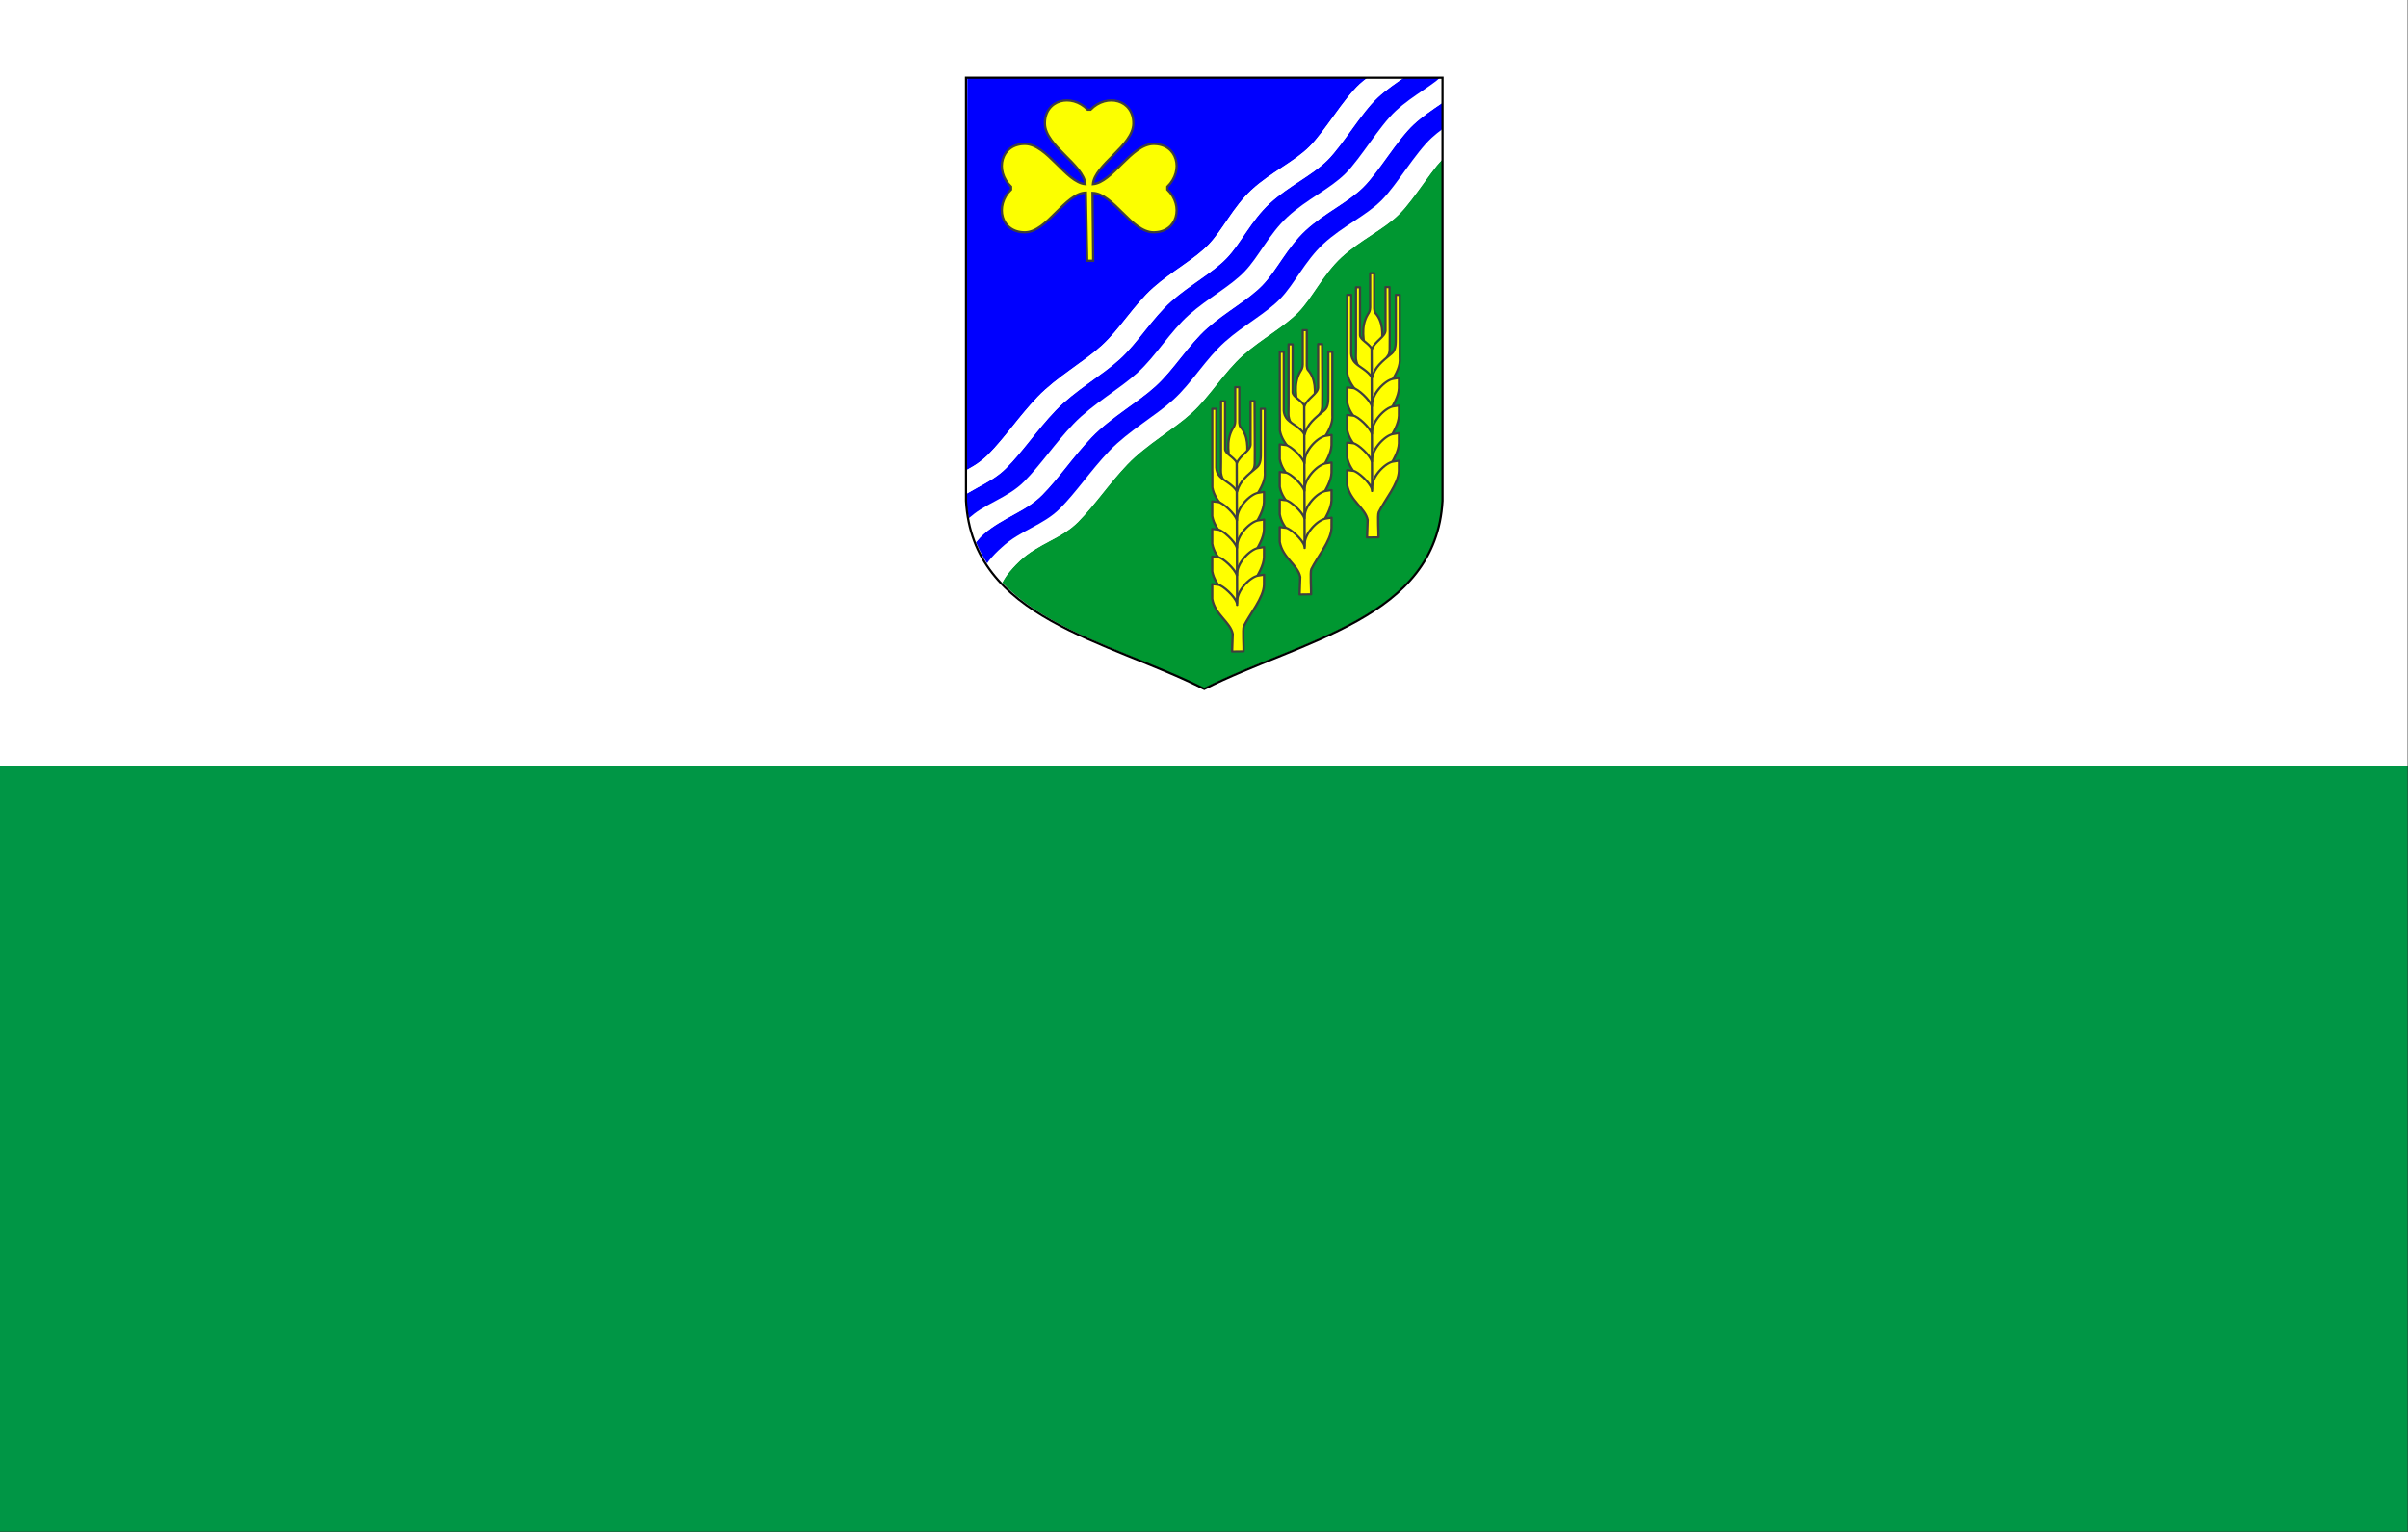 <?xml version="1.0" encoding="UTF-8" standalone="no"?>
<!-- Created with Inkscape (http://www.inkscape.org/) -->
<svg
   xmlns:dc="http://purl.org/dc/elements/1.1/"
   xmlns:cc="http://web.resource.org/cc/"
   xmlns:rdf="http://www.w3.org/1999/02/22-rdf-syntax-ns#"
   xmlns:svg="http://www.w3.org/2000/svg"
   xmlns="http://www.w3.org/2000/svg"
   xmlns:sodipodi="http://sodipodi.sourceforge.net/DTD/sodipodi-0.dtd"
   xmlns:inkscape="http://www.inkscape.org/namespaces/inkscape"
   id="svg2010"
   sodipodi:version="0.32"
   inkscape:version="0.44.1"
   width="471.43"
   height="300"
   version="1.0"
   sodipodi:docbase="C:\Documents and Settings\kasutaja\Desktop\praegu töös"
   sodipodi:docname="Jõgevamaa lipp.svg">
  <rect width="100%" height="100%" fill="#333333" stroke="none"/>
  <defs
     id="defs2013" />
  <sodipodi:namedview
     inkscape:window-height="708"
     inkscape:window-width="1024"
     inkscape:pageshadow="2"
     inkscape:pageopacity="0.0"
     guidetolerance="10.0"
     gridtolerance="10.0"
     objecttolerance="10.0"
     borderopacity="1.0"
     bordercolor="#666666"
     pagecolor="#ffffff"
     id="base"
     width="471.43px"
     height="300px"
     inkscape:zoom="1.7066667"
     inkscape:cx="235.71505"
     inkscape:cy="150"
     inkscape:window-x="-4"
     inkscape:window-y="-4"
     inkscape:current-layer="svg2010" />
  <g
     id="g2313"
     transform="matrix(1.714,0,0,1.714,-1.386987e-6,-1.086921e-3)">
    <rect
       id="green Stripe"
       style="fill:#009645;fill-opacity:1"
       y="87.5"
       x="1.9417648e-006"
       height="87.5"
       width="275" />
    <rect
       id="white Stripe"
       style="fill:white"
       y="0.001"
       x="1.9417648e-006"
       height="87.5"
       width="275" />
  </g>
  <g
     id="g8070"
     transform="matrix(0.426,0,0,0.426,188.905,15)">
    <g
       style="fill:black;fill-opacity:1;stroke:none"
       transform="matrix(1.032,0,0,1.031,-1,-0.773)"
       id="g6215">
      <path
         style="fill:#009731;fill-opacity:1;fill-rule:evenodd;stroke:none;stroke-width:1;stroke-linecap:butt;stroke-linejoin:miter;stroke-miterlimit:4;stroke-dasharray:none;stroke-opacity:1"
         d="M 213.594,37.656 C 212.759,38.605 211.918,39.401 211.094,40.438 C 209.187,42.835 207.3,45.412 205.438,48 C 203.575,50.588 201.709,53.169 199.875,55.562 C 198.041,57.956 196.228,60.185 194.406,62 C 192.679,63.72 190.732,65.293 188.656,66.812 C 186.581,68.332 184.383,69.789 182.125,71.281 C 179.867,72.774 177.554,74.297 175.281,75.938 C 173.008,77.578 170.778,79.319 168.656,81.281 C 166.582,83.199 164.729,85.297 163.031,87.438 C 161.334,89.578 159.798,91.772 158.312,93.938 C 156.827,96.103 155.406,98.226 153.969,100.219 C 152.532,102.212 151.053,104.066 149.5,105.688 C 147.993,107.261 146.195,108.83 144.219,110.375 C 142.242,111.92 140.088,113.463 137.875,115.031 C 135.662,116.599 133.405,118.17 131.188,119.812 C 128.97,121.455 126.802,123.167 124.812,124.938 C 122.723,126.797 120.753,128.871 118.844,131.062 C 116.935,133.254 115.085,135.546 113.25,137.844 C 111.415,140.142 109.587,142.446 107.719,144.625 C 105.851,146.804 103.945,148.853 101.938,150.688 C 99.932,152.52 97.691,154.312 95.312,156.094 C 92.934,157.876 90.434,159.665 87.906,161.5 C 85.378,163.335 82.829,165.226 80.375,167.219 C 77.921,169.212 75.532,171.307 73.375,173.562 C 71.218,175.818 69.23,178.094 67.344,180.344 C 65.457,182.594 63.687,184.814 61.938,187 C 60.188,189.186 58.464,191.313 56.719,193.375 C 54.973,195.437 53.218,197.432 51.344,199.312 C 49.469,201.193 47.424,202.749 45.281,204.125 C 43.139,205.501 40.881,206.695 38.625,207.906 C 36.369,209.117 34.09,210.333 31.875,211.719 C 29.66,213.104 27.519,214.663 25.5,216.562 C 23.061,218.857 21.236,220.926 19.812,222.812 C 18.838,224.104 18.253,225.206 17.594,226.344 C 38.734,248.843 76.459,257.59 106.969,273.75 C 150.393,251.678 210.606,242.472 213.594,189.719 L 213.594,37.656 z "
         id="path6213" />
      <path
         style="fill:white;fill-opacity:1;fill-rule:evenodd;stroke:none;stroke-width:1;stroke-linecap:butt;stroke-linejoin:miter;stroke-miterlimit:4;stroke-dasharray:none;stroke-opacity:1"
         d="M 213.594,24.156 C 211.987,25.379 210.374,26.612 208.875,28 C 206.907,29.822 205.001,32.04 203.094,34.438 C 201.187,36.835 199.3,39.412 197.438,42 C 195.575,44.588 193.709,47.169 191.875,49.562 C 190.041,51.956 188.228,54.185 186.406,56 C 184.679,57.72 182.732,59.293 180.656,60.812 C 178.581,62.332 176.383,63.789 174.125,65.281 C 171.867,66.774 169.554,68.297 167.281,69.938 C 165.008,71.578 162.778,73.319 160.656,75.281 C 158.582,77.199 156.729,79.297 155.031,81.438 C 153.334,83.578 151.798,85.772 150.312,87.938 C 148.827,90.103 147.406,92.226 145.969,94.219 C 144.532,96.212 143.053,98.066 141.5,99.688 C 139.993,101.261 138.195,102.83 136.219,104.375 C 134.242,105.92 132.088,107.463 129.875,109.031 C 127.662,110.599 125.405,112.17 123.188,113.812 C 120.97,115.455 118.802,117.167 116.812,118.938 C 114.723,120.797 112.753,122.871 110.844,125.062 C 108.935,127.254 107.085,129.546 105.25,131.844 C 103.415,134.142 101.587,136.446 99.719,138.625 C 97.851,140.804 95.945,142.853 93.938,144.688 C 91.932,146.52 89.691,148.312 87.312,150.094 C 84.934,151.876 82.434,153.665 79.906,155.5 C 77.378,157.335 74.829,159.226 72.375,161.219 C 69.921,163.212 67.532,165.307 65.375,167.562 C 63.218,169.818 61.23,172.094 59.344,174.344 C 57.457,176.594 55.687,178.814 53.938,181 C 52.188,183.186 50.464,185.313 48.719,187.375 C 46.973,189.437 45.218,191.432 43.344,193.312 C 41.469,195.193 39.421,196.746 37.281,198.125 C 35.142,199.504 32.91,200.724 30.656,201.938 C 28.403,203.151 26.123,204.367 23.906,205.75 C 21.689,207.133 19.529,208.674 17.5,210.562 C 15.179,212.604 13.307,214.578 11.812,216.406 C 11.405,216.904 11.229,217.277 10.875,217.75 C 12.865,220.822 15.101,223.691 17.594,226.344 C 18.253,225.206 18.838,224.104 19.812,222.812 C 21.236,220.926 23.061,218.857 25.5,216.562 C 27.519,214.663 29.66,213.104 31.875,211.719 C 34.09,210.333 36.369,209.117 38.625,207.906 C 40.881,206.695 43.139,205.501 45.281,204.125 C 47.424,202.749 49.469,201.193 51.344,199.312 C 53.218,197.432 54.973,195.437 56.719,193.375 C 58.464,191.313 60.188,189.186 61.938,187 C 63.687,184.814 65.457,182.594 67.344,180.344 C 69.23,178.094 71.218,175.818 73.375,173.562 C 75.532,171.307 77.921,169.212 80.375,167.219 C 82.829,165.226 85.378,163.335 87.906,161.5 C 90.434,159.665 92.934,157.876 95.312,156.094 C 97.691,154.312 99.932,152.52 101.938,150.688 C 103.945,148.853 105.851,146.804 107.719,144.625 C 109.587,142.446 111.415,140.142 113.25,137.844 C 115.085,135.546 116.935,133.254 118.844,131.062 C 120.753,128.871 122.723,126.797 124.812,124.938 C 126.802,123.167 128.97,121.455 131.188,119.812 C 133.405,118.17 135.662,116.599 137.875,115.031 C 140.088,113.463 142.242,111.92 144.219,110.375 C 146.195,108.83 147.993,107.261 149.5,105.688 C 151.053,104.066 152.532,102.212 153.969,100.219 C 155.406,98.226 156.827,96.103 158.312,93.938 C 159.798,91.772 161.334,89.578 163.031,87.438 C 164.729,85.297 166.582,83.199 168.656,81.281 C 170.778,79.319 173.008,77.578 175.281,75.938 C 177.554,74.297 179.867,72.774 182.125,71.281 C 184.383,69.789 186.581,68.332 188.656,66.812 C 190.732,65.293 192.679,63.72 194.406,62 C 196.228,60.185 198.041,57.956 199.875,55.562 C 201.709,53.169 203.575,50.588 205.438,48 C 207.3,45.412 209.187,42.835 211.094,40.438 C 211.918,39.401 212.759,38.605 213.594,37.656 L 213.594,24.156 z "
         id="path6211" />
      <path
         style="fill:blue;fill-opacity:1;fill-rule:evenodd;stroke:none;stroke-width:1;stroke-linecap:butt;stroke-linejoin:miter;stroke-miterlimit:4;stroke-dasharray:none;stroke-opacity:1"
         d="M 213.594,12.438 C 213.42,12.556 213.268,12.662 213.094,12.781 C 211.075,14.158 208.975,15.577 206.906,17.094 C 204.837,18.611 202.789,20.227 200.875,22 C 198.907,23.822 197.001,26.04 195.094,28.438 C 193.187,30.835 191.3,33.412 189.438,36 C 187.575,38.588 185.709,41.169 183.875,43.562 C 182.041,45.956 180.228,48.185 178.406,50 C 176.679,51.72 174.732,53.293 172.656,54.812 C 170.581,56.332 168.383,57.789 166.125,59.281 C 163.867,60.774 161.554,62.297 159.281,63.938 C 157.008,65.578 154.778,67.319 152.656,69.281 C 150.582,71.199 148.729,73.297 147.031,75.438 C 145.334,77.578 143.798,79.772 142.312,81.938 C 140.827,84.103 139.406,86.226 137.969,88.219 C 136.532,90.212 135.053,92.066 133.5,93.688 C 131.993,95.261 130.195,96.83 128.219,98.375 C 126.242,99.92 124.088,101.463 121.875,103.031 C 119.662,104.599 117.405,106.17 115.188,107.812 C 112.97,109.455 110.802,111.167 108.812,112.938 C 106.723,114.797 104.753,116.871 102.844,119.062 C 100.935,121.254 99.085,123.546 97.25,125.844 C 95.415,128.142 93.587,130.446 91.719,132.625 C 89.851,134.804 87.945,136.853 85.938,138.688 C 83.932,140.52 81.691,142.312 79.312,144.094 C 76.934,145.876 74.434,147.665 71.906,149.5 C 69.378,151.335 66.829,153.226 64.375,155.219 C 61.921,157.212 59.532,159.307 57.375,161.562 C 55.218,163.818 53.23,166.094 51.344,168.344 C 49.457,170.594 47.687,172.814 45.938,175 C 44.188,177.186 42.464,179.313 40.719,181.375 C 38.973,183.437 37.218,185.432 35.344,187.312 C 33.469,189.193 31.423,190.772 29.281,192.188 C 27.14,193.603 24.88,194.851 22.625,196.094 C 20.37,197.336 18.122,198.576 15.906,199.938 C 13.691,201.299 11.523,202.79 9.5,204.562 C 7.953,205.917 6.921,207.143 5.906,208.375 C 7.276,211.745 8.979,214.823 10.875,217.75 C 11.229,217.277 11.405,216.904 11.812,216.406 C 13.307,214.578 15.179,212.604 17.5,210.562 C 19.529,208.674 21.689,207.133 23.906,205.75 C 26.123,204.367 28.403,203.151 30.656,201.938 C 32.91,200.724 35.142,199.504 37.281,198.125 C 39.421,196.746 41.469,195.193 43.344,193.312 C 45.218,191.432 46.973,189.437 48.719,187.375 C 50.464,185.313 52.188,183.186 53.938,181 C 55.687,178.814 57.457,176.594 59.344,174.344 C 61.23,172.094 63.218,169.818 65.375,167.562 C 67.532,165.307 69.921,163.212 72.375,161.219 C 74.829,159.226 77.378,157.335 79.906,155.5 C 82.434,153.665 84.934,151.876 87.312,150.094 C 89.691,148.312 91.932,146.52 93.938,144.688 C 95.945,142.853 97.851,140.804 99.719,138.625 C 101.587,136.446 103.415,134.142 105.25,131.844 C 107.085,129.546 108.935,127.254 110.844,125.062 C 112.753,122.871 114.723,120.797 116.812,118.938 C 118.802,117.167 120.97,115.455 123.188,113.812 C 125.405,112.17 127.662,110.599 129.875,109.031 C 132.088,107.463 134.242,105.92 136.219,104.375 C 138.195,102.83 139.993,101.261 141.5,99.688 C 143.053,98.066 144.532,96.212 145.969,94.219 C 147.406,92.226 148.827,90.103 150.312,87.938 C 151.798,85.772 153.334,83.578 155.031,81.438 C 156.729,79.297 158.582,77.199 160.656,75.281 C 162.778,73.319 165.008,71.578 167.281,69.938 C 169.554,68.297 171.867,66.774 174.125,65.281 C 176.383,63.789 178.581,62.332 180.656,60.812 C 182.732,59.293 184.679,57.72 186.406,56 C 188.228,54.185 190.041,51.956 191.875,49.562 C 193.709,47.169 195.575,44.588 197.438,42 C 199.3,39.412 201.187,36.835 203.094,34.438 C 205.001,32.04 206.907,29.822 208.875,28 C 210.374,26.612 211.987,25.379 213.594,24.156 L 213.594,12.438 z "
         id="path6209" />
      <path
         style="fill:white;fill-opacity:1;fill-rule:evenodd;stroke:none;stroke-width:1;stroke-linecap:butt;stroke-linejoin:miter;stroke-miterlimit:4;stroke-dasharray:none;stroke-opacity:1"
         d="M 212.469,1.25 C 211.893,1.737 211.438,2.239 210.812,2.719 C 209.049,4.072 207.113,5.404 205.094,6.781 C 203.075,8.158 200.975,9.577 198.906,11.094 C 196.837,12.611 194.789,14.227 192.875,16 C 190.907,17.822 189.001,20.04 187.094,22.438 C 185.187,24.835 183.3,27.412 181.438,30 C 179.575,32.588 177.709,35.169 175.875,37.562 C 174.041,39.956 172.228,42.185 170.406,44 C 168.679,45.72 166.732,47.293 164.656,48.812 C 162.581,50.332 160.383,51.789 158.125,53.281 C 155.867,54.774 153.554,56.297 151.281,57.938 C 149.008,59.578 146.778,61.319 144.656,63.281 C 142.582,65.199 140.729,67.297 139.031,69.438 C 137.334,71.578 135.798,73.772 134.312,75.938 C 132.827,78.103 131.406,80.226 129.969,82.219 C 128.532,84.212 127.053,86.066 125.5,87.688 C 123.993,89.261 122.195,90.83 120.219,92.375 C 118.242,93.92 116.088,95.463 113.875,97.031 C 111.662,98.599 109.405,100.17 107.188,101.812 C 104.97,103.455 102.802,105.167 100.812,106.938 C 98.723,108.797 96.753,110.871 94.844,113.062 C 92.935,115.254 91.085,117.546 89.25,119.844 C 87.415,122.142 85.587,124.446 83.719,126.625 C 81.851,128.804 79.945,130.853 77.938,132.688 C 75.932,134.52 73.691,136.312 71.312,138.094 C 68.934,139.876 66.434,141.665 63.906,143.5 C 61.378,145.335 58.829,147.226 56.375,149.219 C 53.921,151.212 51.532,153.307 49.375,155.562 C 47.218,157.818 45.23,160.094 43.344,162.344 C 41.457,164.594 39.687,166.814 37.938,169 C 36.188,171.186 34.464,173.313 32.719,175.375 C 30.973,177.437 29.218,179.432 27.344,181.312 C 25.469,183.193 23.421,184.746 21.281,186.125 C 19.142,187.504 16.91,188.724 14.656,189.938 C 12.403,191.151 10.123,192.367 7.906,193.75 C 6.103,194.875 4.376,196.217 2.688,197.656 C 3.462,201.474 4.553,205.048 5.906,208.375 C 6.921,207.143 7.953,205.917 9.5,204.562 C 11.523,202.79 13.691,201.299 15.906,199.938 C 18.122,198.576 20.37,197.336 22.625,196.094 C 24.88,194.851 27.14,193.603 29.281,192.188 C 31.423,190.772 33.469,189.193 35.344,187.312 C 37.218,185.432 38.973,183.437 40.719,181.375 C 42.464,179.313 44.188,177.186 45.938,175 C 47.687,172.814 49.457,170.594 51.344,168.344 C 53.23,166.094 55.218,163.818 57.375,161.562 C 59.532,159.307 61.921,157.212 64.375,155.219 C 66.829,153.226 69.378,151.335 71.906,149.5 C 74.434,147.665 76.934,145.876 79.312,144.094 C 81.691,142.312 83.932,140.52 85.938,138.688 C 87.945,136.853 89.851,134.804 91.719,132.625 C 93.587,130.446 95.415,128.142 97.25,125.844 C 99.085,123.546 100.935,121.254 102.844,119.062 C 104.753,116.871 106.723,114.797 108.812,112.938 C 110.802,111.167 112.97,109.455 115.188,107.812 C 117.405,106.17 119.662,104.599 121.875,103.031 C 124.088,101.463 126.242,99.92 128.219,98.375 C 130.195,96.83 131.993,95.261 133.5,93.688 C 135.053,92.066 136.532,90.212 137.969,88.219 C 139.406,86.226 140.827,84.103 142.312,81.938 C 143.798,79.772 145.334,77.578 147.031,75.438 C 148.729,73.297 150.582,71.199 152.656,69.281 C 154.778,67.319 157.008,65.578 159.281,63.938 C 161.554,62.297 163.867,60.774 166.125,59.281 C 168.383,57.789 170.581,56.332 172.656,54.812 C 174.732,53.293 176.679,51.72 178.406,50 C 180.228,48.185 182.041,45.956 183.875,43.562 C 185.709,41.169 187.575,38.588 189.438,36 C 191.3,33.412 193.187,30.835 195.094,28.438 C 197.001,26.04 198.907,23.822 200.875,22 C 202.789,20.227 204.837,18.611 206.906,17.094 C 208.975,15.577 211.075,14.158 213.094,12.781 C 213.268,12.662 213.42,12.556 213.594,12.438 L 213.594,1.25 L 212.469,1.25 z "
         id="path6207" />
      <path
         style="fill:blue;fill-opacity:1;fill-rule:evenodd;stroke:none;stroke-width:1;stroke-linecap:butt;stroke-linejoin:miter;stroke-miterlimit:4;stroke-dasharray:none;stroke-opacity:1"
         d="M 1.469,186.875 L 1.469,189.156 C 1.699,192.144 2.137,194.941 2.688,197.656 C 4.376,196.217 6.103,194.875 7.906,193.75 C 10.123,192.367 12.403,191.151 14.656,189.938 C 16.91,188.724 19.142,187.504 21.281,186.125 C 23.421,184.746 25.469,183.193 27.344,181.312 C 29.218,179.432 30.973,177.437 32.719,175.375 C 34.464,173.313 36.188,171.186 37.938,169 C 39.687,166.814 41.457,164.594 43.344,162.344 C 45.23,160.094 47.218,157.818 49.375,155.562 C 51.532,153.307 53.921,151.212 56.375,149.219 C 58.829,147.226 61.378,145.335 63.906,143.5 C 66.434,141.665 68.934,139.876 71.312,138.094 C 73.691,136.312 75.932,134.52 77.938,132.688 C 79.945,130.853 81.851,128.804 83.719,126.625 C 85.587,124.446 87.415,122.142 89.25,119.844 C 91.085,117.546 92.935,115.254 94.844,113.062 C 96.753,110.871 98.723,108.797 100.812,106.938 C 102.802,105.167 104.97,103.455 107.188,101.812 C 109.405,100.17 111.662,98.599 113.875,97.031 C 116.088,95.463 118.242,93.92 120.219,92.375 C 122.195,90.83 123.993,89.261 125.5,87.688 C 127.053,86.066 128.532,84.212 129.969,82.219 C 131.406,80.226 132.827,78.103 134.312,75.938 C 135.798,73.772 137.334,71.578 139.031,69.438 C 140.729,67.297 142.582,65.199 144.656,63.281 C 146.778,61.319 149.008,59.578 151.281,57.938 C 153.554,56.297 155.867,54.774 158.125,53.281 C 160.383,51.789 162.581,50.332 164.656,48.812 C 166.732,47.293 168.679,45.72 170.406,44 C 172.228,42.185 174.041,39.956 175.875,37.562 C 177.709,35.169 179.575,32.588 181.438,30 C 183.3,27.412 185.187,24.835 187.094,22.438 C 189.001,20.04 190.907,17.822 192.875,16 C 194.789,14.227 196.837,12.611 198.906,11.094 C 200.975,9.577 203.075,8.158 205.094,6.781 C 207.113,5.404 209.049,4.072 210.812,2.719 C 211.438,2.239 211.893,1.737 212.469,1.25 L 196.406,1.25 C 194.596,2.484 192.747,3.744 190.906,5.094 C 188.837,6.611 186.789,8.227 184.875,10 C 182.907,11.822 181.001,14.04 179.094,16.438 C 177.187,18.835 175.3,21.412 173.438,24 C 171.575,26.588 169.709,29.169 167.875,31.562 C 166.041,33.956 164.228,36.185 162.406,38 C 160.679,39.72 158.732,41.293 156.656,42.812 C 154.581,44.332 152.383,45.789 150.125,47.281 C 147.867,48.774 145.554,50.297 143.281,51.938 C 141.008,53.578 138.778,55.319 136.656,57.281 C 134.582,59.199 132.729,61.297 131.031,63.438 C 129.334,65.578 127.798,67.772 126.312,69.938 C 124.827,72.103 123.406,74.226 121.969,76.219 C 120.532,78.212 119.053,80.066 117.5,81.688 C 115.993,83.261 114.195,84.83 112.219,86.375 C 110.242,87.92 108.088,89.463 105.875,91.031 C 103.662,92.599 101.405,94.17 99.188,95.812 C 96.97,97.455 94.802,99.167 92.812,100.938 C 90.723,102.797 88.753,104.871 86.844,107.062 C 84.935,109.254 83.085,111.546 81.25,113.844 C 79.415,116.142 77.587,118.446 75.719,120.625 C 73.851,122.804 71.945,124.853 69.938,126.688 C 67.932,128.52 65.691,130.312 63.312,132.094 C 60.934,133.876 58.434,135.665 55.906,137.5 C 53.378,139.335 50.829,141.226 48.375,143.219 C 45.921,145.212 43.532,147.307 41.375,149.562 C 39.218,151.818 37.23,154.094 35.344,156.344 C 33.457,158.594 31.687,160.814 29.938,163 C 28.188,165.186 26.464,167.313 24.719,169.375 C 22.973,171.437 21.218,173.432 19.344,175.312 C 17.469,177.193 15.421,178.746 13.281,180.125 C 11.142,181.504 8.91,182.724 6.656,183.938 C 4.923,184.871 3.19,185.864 1.469,186.875 z "
         id="path6205" />
      <path
         style="fill:blue;fill-opacity:1;fill-rule:evenodd;stroke:none;stroke-width:1;stroke-linecap:butt;stroke-linejoin:miter;stroke-miterlimit:4;stroke-dasharray:none;stroke-opacity:1"
         d="M 180.25,1.25 L 2.031,1.25 L 1.5,176.281 C 2.766,175.573 4.063,174.91 5.281,174.125 C 7.421,172.746 9.469,171.193 11.344,169.312 C 13.218,167.432 14.973,165.437 16.719,163.375 C 18.464,161.313 20.188,159.186 21.938,157 C 23.687,154.814 25.457,152.594 27.344,150.344 C 29.23,148.094 31.218,145.818 33.375,143.562 C 35.532,141.307 37.921,139.212 40.375,137.219 C 42.829,135.226 45.378,133.335 47.906,131.5 C 50.434,129.665 52.934,127.876 55.312,126.094 C 57.691,124.312 59.932,122.52 61.938,120.688 C 63.945,118.853 65.851,116.804 67.719,114.625 C 69.587,112.446 71.415,110.142 73.25,107.844 C 75.085,105.546 76.935,103.254 78.844,101.062 C 80.753,98.871 82.723,96.797 84.812,94.938 C 86.802,93.167 88.97,91.455 91.188,89.812 C 93.405,88.17 95.662,86.599 97.875,85.031 C 100.088,83.463 102.242,81.92 104.219,80.375 C 106.195,78.83 107.993,77.261 109.5,75.688 C 111.053,74.066 112.532,72.212 113.969,70.219 C 115.406,68.226 116.827,66.103 118.312,63.938 C 119.798,61.772 121.334,59.578 123.031,57.438 C 124.729,55.297 126.582,53.199 128.656,51.281 C 130.778,49.319 133.008,47.578 135.281,45.938 C 137.554,44.297 139.867,42.774 142.125,41.281 C 144.383,39.789 146.581,38.332 148.656,36.812 C 150.732,35.293 152.679,33.72 154.406,32 C 156.228,30.185 158.041,27.956 159.875,25.562 C 161.709,23.169 163.575,20.588 165.438,18 C 167.3,15.412 169.187,12.835 171.094,10.438 C 173.001,8.04 174.907,5.822 176.875,4 C 177.947,3.007 179.115,2.154 180.25,1.25 z "
         id="path6203" />
      <path
         style="fill:white;fill-opacity:1;fill-rule:evenodd;stroke:none;stroke-width:1;stroke-linecap:butt;stroke-linejoin:miter;stroke-miterlimit:4;stroke-dasharray:none;stroke-opacity:1"
         d="M 180.25,1.25 C 179.115,2.154 177.947,3.007 176.875,4 C 174.907,5.822 173.001,8.04 171.094,10.438 C 169.187,12.835 167.3,15.412 165.438,18 C 163.575,20.588 161.709,23.169 159.875,25.562 C 158.041,27.956 156.228,30.185 154.406,32 C 152.679,33.72 150.732,35.293 148.656,36.812 C 146.581,38.332 144.383,39.789 142.125,41.281 C 139.867,42.774 137.554,44.297 135.281,45.938 C 133.008,47.578 130.778,49.319 128.656,51.281 C 126.582,53.199 124.729,55.297 123.031,57.438 C 121.334,59.578 119.798,61.772 118.312,63.938 C 116.827,66.103 115.406,68.226 113.969,70.219 C 112.532,72.212 111.053,74.066 109.5,75.688 C 107.993,77.261 106.195,78.83 104.219,80.375 C 102.242,81.92 100.088,83.463 97.875,85.031 C 95.662,86.599 93.405,88.17 91.188,89.812 C 88.97,91.455 86.802,93.167 84.812,94.938 C 82.723,96.797 80.753,98.871 78.844,101.062 C 76.935,103.254 75.085,105.546 73.25,107.844 C 71.415,110.142 69.587,112.446 67.719,114.625 C 65.851,116.804 63.945,118.853 61.938,120.688 C 59.932,122.52 57.691,124.312 55.312,126.094 C 52.934,127.876 50.434,129.665 47.906,131.5 C 45.378,133.335 42.829,135.226 40.375,137.219 C 37.921,139.212 35.532,141.307 33.375,143.562 C 31.218,145.818 29.23,148.094 27.344,150.344 C 25.457,152.594 23.687,154.814 21.938,157 C 20.188,159.186 18.464,161.313 16.719,163.375 C 14.973,165.437 13.218,167.432 11.344,169.312 C 9.469,171.193 7.421,172.746 5.281,174.125 C 4.063,174.91 2.766,175.573 1.5,176.281 L 1.469,186.875 C 3.19,185.864 4.923,184.871 6.656,183.938 C 8.91,182.724 11.142,181.504 13.281,180.125 C 15.421,178.746 17.469,177.193 19.344,175.312 C 21.218,173.432 22.973,171.437 24.719,169.375 C 26.464,167.313 28.188,165.186 29.938,163 C 31.687,160.814 33.457,158.594 35.344,156.344 C 37.23,154.094 39.218,151.818 41.375,149.562 C 43.532,147.307 45.921,145.212 48.375,143.219 C 50.829,141.226 53.378,139.335 55.906,137.5 C 58.434,135.665 60.934,133.876 63.312,132.094 C 65.691,130.312 67.932,128.52 69.938,126.688 C 71.945,124.853 73.851,122.804 75.719,120.625 C 77.587,118.446 79.415,116.142 81.25,113.844 C 83.085,111.546 84.935,109.254 86.844,107.062 C 88.753,104.871 90.723,102.797 92.812,100.938 C 94.802,99.167 96.97,97.455 99.188,95.812 C 101.405,94.17 103.662,92.599 105.875,91.031 C 108.088,89.463 110.242,87.92 112.219,86.375 C 114.195,84.83 115.993,83.261 117.5,81.688 C 119.053,80.066 120.532,78.212 121.969,76.219 C 123.406,74.226 124.827,72.103 126.312,69.938 C 127.798,67.772 129.334,65.578 131.031,63.438 C 132.729,61.297 134.582,59.199 136.656,57.281 C 138.778,55.319 141.008,53.578 143.281,51.938 C 145.554,50.297 147.867,48.774 150.125,47.281 C 152.383,45.789 154.581,44.332 156.656,42.812 C 158.732,41.293 160.679,39.72 162.406,38 C 164.228,36.185 166.041,33.956 167.875,31.562 C 169.709,29.169 171.575,26.588 173.438,24 C 175.3,21.412 177.187,18.835 179.094,16.438 C 181.001,14.04 182.907,11.822 184.875,10 C 186.789,8.227 188.837,6.611 190.906,5.094 C 192.747,3.744 194.596,2.484 196.406,1.25 L 180.25,1.25 z "
         id="rect1932" />
    </g>
    <path
       sodipodi:nodetypes="ccccsccscsccscsccsc"
       d="M 58.661,53.447 L 58.962,84.655 L 56.218,84.655 L 55.604,53.311 C 46.051,53.547 37.749,71.432 27.684,71.574 C 16.584,71.73 13.527,59.333 21.229,51.924 L 21.229,50.617 C 13.527,43.208 16.584,30.811 27.684,30.967 C 37.749,31.109 46.461,48.721 55.395,49.455 C 54.539,40.411 36.907,31.709 36.765,21.655 C 36.609,10.568 49.02,7.515 56.438,15.208 L 57.747,15.208 C 65.164,7.515 77.575,10.568 77.419,21.655 C 77.277,31.709 59.645,40.411 58.829,49.455 C 67.803,48.721 76.515,31.109 86.581,30.967 C 97.681,30.811 100.738,43.208 93.036,50.617 L 93.036,51.924 C 100.738,59.333 97.681,71.73 86.581,71.574 C 76.515,71.432 68.214,53.684 58.661,53.447 z "
       style="fill:#fcff00;fill-opacity:1;fill-rule:evenodd;stroke:#3f3f3f;stroke-width:1.032px;stroke-linecap:butt;stroke-linejoin:miter;stroke-opacity:1"
       id="path26125" />
    <g
       transform="matrix(1.032,0,0,1.008,-7.243763e-3,10.052)"
       id="g4925">
      <g
         id="g3977"
         style="fill:yellow;fill-opacity:1;stroke:#3f3f3f;stroke-width:1.035;stroke-linecap:round;stroke-linejoin:round;stroke-miterlimit:4;stroke-dasharray:none;stroke-opacity:1"
         transform="matrix(1.001,0,0,0.932,19.523,-36.106)">
        <path
           style="fill:yellow;fill-opacity:1;fill-rule:evenodd;stroke:#3f3f3f;stroke-width:1;stroke-linecap:round;stroke-linejoin:round;stroke-miterlimit:4;stroke-dasharray:none;stroke-opacity:1"
           d="M 150.438,105.781 L 150.438,121.432 C 150.438,122.878 149.889,123.863 149.416,124.547 C 145.918,130.498 147.901,137.15 148.062,140.562 L 151.438,144.688 L 155.539,139.13 C 156.169,133.371 156.194,127.899 152.821,124.005 C 152.493,123.766 152.344,122.988 152.25,122.049 L 152.25,105.781 L 150.438,105.781 z "
           transform="matrix(0.999,0,0,1.072,10.499,10.838)"
           id="path3979"
           sodipodi:nodetypes="cccccccccc" />
        <path
           style="fill:yellow;fill-opacity:1;fill-rule:evenodd;stroke:#3f3f3f;stroke-width:1;stroke-linecap:round;stroke-linejoin:round;stroke-miterlimit:4;stroke-dasharray:none;stroke-opacity:1"
           d="M 157.281,112.125 L 157.281,132.031 C 157.131,134.765 152.563,136.923 151.219,140.363 C 149.633,137.487 146.168,136.365 145.938,134.144 L 145.938,112.219 L 144.125,112.219 L 144.125,139.781 L 144.078,143.816 C 143.985,145.384 144.554,147.047 145.188,148.356 C 145.992,153.533 148.395,151.787 149.469,156.281 L 152.938,156.281 C 153.731,150.672 158.739,142.84 158.752,142.751 C 158.764,142.663 159.067,142.114 159.125,140.656 C 159.183,139.199 159.156,131.688 159.156,131.688 L 159.062,112.125 L 157.281,112.125 z "
           transform="matrix(0.999,0,0,1.072,10.499,10.838)"
           id="path3981"
           sodipodi:nodetypes="ccccccccccczzccc" />
        <path
           style="fill:yellow;fill-opacity:1;fill-rule:evenodd;stroke:#3f3f3f;stroke-width:1;stroke-linecap:round;stroke-linejoin:round;stroke-miterlimit:4;stroke-dasharray:none;stroke-opacity:1"
           d="M 140.219,115.656 L 140.219,144.312 L 140.25,144.312 L 140.25,151.562 C 141.51,158.835 148.345,162.066 149.375,167.562 L 153.125,167.562 C 153.943,161.779 163.435,152.996 163.655,145.809 L 163.625,144.312 L 163.625,115.656 L 161.844,115.656 L 161.844,134.375 C 161.832,136.658 161.867,137.801 161.648,139.219 C 161.428,140.644 160.865,141.724 160.094,142.375 C 155.619,146.152 152.59,148.552 151.25,153.438 C 149.492,150.305 145.663,148.662 143.844,146.75 C 142.453,145.289 142.107,143.876 142,142.5 L 142,115.656 L 140.219,115.656 z "
           transform="matrix(0.999,0,0,1.072,10.499,10.838)"
           id="path3983"
           sodipodi:nodetypes="cccccccccccsscsccc" />
        <path
           sodipodi:nodetypes="ccccccscsc"
           id="path3985"
           d="M 150.552,180.113 L 150.552,187.347 C 151.81,195.145 158.636,198.606 159.665,204.5 L 163.417,204.5 C 164.234,198.297 173.382,188.22 173.602,180.512 L 173.623,175.494 L 170.911,175.978 C 167.613,176.566 161.325,183.07 161.541,189.357 C 160.742,186.192 155.235,180.731 153.336,180.48 L 150.552,180.113 z "
           style="fill:yellow;fill-opacity:1;fill-rule:evenodd;stroke:#3f3f3f;stroke-width:1.035;stroke-linecap:round;stroke-linejoin:round;stroke-miterlimit:4;stroke-dasharray:none;stroke-opacity:1" />
        <path
           sodipodi:nodetypes="ccccccscsc"
           id="path3987"
           d="M 150.552,193.613 L 150.552,200.847 C 151.81,208.645 158.636,212.106 159.665,218 L 163.417,218 C 164.234,211.797 173.382,201.72 173.602,194.012 L 173.623,188.994 L 170.911,189.478 C 167.613,190.066 161.325,196.57 161.541,202.857 C 160.742,199.692 155.235,194.231 153.336,193.98 L 150.552,193.613 z "
           style="fill:yellow;fill-opacity:1;fill-rule:evenodd;stroke:#3f3f3f;stroke-width:1.035;stroke-linecap:round;stroke-linejoin:round;stroke-miterlimit:4;stroke-dasharray:none;stroke-opacity:1" />
        <path
           sodipodi:nodetypes="ccccccscsc"
           id="path3989"
           d="M 150.552,207.113 L 150.552,214.347 C 151.81,222.145 158.636,225.606 159.665,231.5 L 163.417,231.5 C 164.234,225.297 173.382,215.22 173.602,207.512 L 173.623,202.494 L 170.911,202.978 C 167.613,203.566 161.325,210.07 161.541,216.357 C 160.742,213.192 155.235,207.731 153.336,207.48 L 150.552,207.113 z "
           style="fill:yellow;fill-opacity:1;fill-rule:evenodd;stroke:#3f3f3f;stroke-width:1.035;stroke-linecap:round;stroke-linejoin:round;stroke-miterlimit:4;stroke-dasharray:none;stroke-opacity:1" />
        <path
           sodipodi:nodetypes="cccccsccscsc"
           id="path3991"
           d="M 150.552,220.613 L 150.552,227.847 C 151.81,235.645 158.636,239.106 159.665,245 L 159.397,253.575 L 164.498,253.503 C 164.649,252.354 164.005,242.569 164.619,241.194 C 167.317,235.145 173.423,227.292 173.602,221.012 L 173.623,215.994 L 170.911,216.478 C 167.613,217.066 161.325,223.57 161.541,229.857 C 160.742,226.692 155.235,221.231 153.336,220.98 L 150.552,220.613 z "
           style="fill:yellow;fill-opacity:1;fill-rule:evenodd;stroke:#3f3f3f;stroke-width:1.035;stroke-linecap:round;stroke-linejoin:round;stroke-miterlimit:4;stroke-dasharray:none;stroke-opacity:1" />
        <path
           sodipodi:nodetypes="cc"
           id="path3993"
           d="M 161.451,161.273 L 161.631,230.84"
           style="fill:yellow;fill-opacity:1;fill-rule:evenodd;stroke:#3f3f3f;stroke-width:1.035;stroke-linecap:round;stroke-linejoin:round;stroke-miterlimit:4;stroke-dasharray:none;stroke-opacity:1" />
      </g>
      <g
         id="g3911"
         style="fill:yellow;fill-opacity:1;stroke:#3f3f3f;stroke-width:1.035;stroke-linecap:round;stroke-linejoin:round;stroke-miterlimit:4;stroke-dasharray:none;stroke-opacity:1"
         transform="matrix(1.001,0,0,0.932,-40.563,15.877)">
        <path
           style="fill:yellow;fill-opacity:1;fill-rule:evenodd;stroke:#3f3f3f;stroke-width:1;stroke-linecap:round;stroke-linejoin:round;stroke-miterlimit:4;stroke-dasharray:none;stroke-opacity:1"
           d="M 150.438,105.781 L 150.438,121.432 C 150.438,122.878 149.889,123.863 149.416,124.547 C 145.918,130.498 147.901,137.15 148.062,140.562 L 151.438,144.688 L 155.539,139.13 C 156.169,133.371 156.194,127.899 152.821,124.005 C 152.493,123.766 152.344,122.988 152.25,122.049 L 152.25,105.781 L 150.438,105.781 z "
           transform="matrix(0.999,0,0,1.072,10.499,10.838)"
           id="path3913"
           sodipodi:nodetypes="cccccccccc" />
        <path
           style="fill:yellow;fill-opacity:1;fill-rule:evenodd;stroke:#3f3f3f;stroke-width:1;stroke-linecap:round;stroke-linejoin:round;stroke-miterlimit:4;stroke-dasharray:none;stroke-opacity:1"
           d="M 157.281,112.125 L 157.281,132.031 C 157.131,134.765 152.563,136.923 151.219,140.363 C 149.633,137.487 146.168,136.365 145.938,134.144 L 145.938,112.219 L 144.125,112.219 L 144.125,139.781 L 144.078,143.816 C 143.985,145.384 144.554,147.047 145.188,148.356 C 145.992,153.533 148.395,151.787 149.469,156.281 L 152.938,156.281 C 153.731,150.672 158.739,142.84 158.752,142.751 C 158.764,142.663 159.067,142.114 159.125,140.656 C 159.183,139.199 159.156,131.688 159.156,131.688 L 159.062,112.125 L 157.281,112.125 z "
           transform="matrix(0.999,0,0,1.072,10.499,10.838)"
           id="path3915"
           sodipodi:nodetypes="ccccccccccczzccc" />
        <path
           style="fill:yellow;fill-opacity:1;fill-rule:evenodd;stroke:#3f3f3f;stroke-width:1;stroke-linecap:round;stroke-linejoin:round;stroke-miterlimit:4;stroke-dasharray:none;stroke-opacity:1"
           d="M 140.219,115.656 L 140.219,144.312 L 140.25,144.312 L 140.25,151.562 C 141.51,158.835 148.345,162.066 149.375,167.562 L 153.125,167.562 C 153.943,161.779 163.435,152.996 163.655,145.809 L 163.625,144.312 L 163.625,115.656 L 161.844,115.656 L 161.844,134.375 C 161.832,136.658 161.867,137.801 161.648,139.219 C 161.428,140.644 160.865,141.724 160.094,142.375 C 155.619,146.152 152.59,148.552 151.25,153.438 C 149.492,150.305 145.663,148.662 143.844,146.75 C 142.453,145.289 142.107,143.876 142,142.5 L 142,115.656 L 140.219,115.656 z "
           transform="matrix(0.999,0,0,1.072,10.499,10.838)"
           id="path3917"
           sodipodi:nodetypes="cccccccccccsscsccc" />
        <path
           sodipodi:nodetypes="ccccccscsc"
           id="path3919"
           d="M 150.552,180.113 L 150.552,187.347 C 151.81,195.145 158.636,198.606 159.665,204.5 L 163.417,204.5 C 164.234,198.297 173.382,188.22 173.602,180.512 L 173.623,175.494 L 170.911,175.978 C 167.613,176.566 161.325,183.07 161.541,189.357 C 160.742,186.192 155.235,180.731 153.336,180.48 L 150.552,180.113 z "
           style="fill:yellow;fill-opacity:1;fill-rule:evenodd;stroke:#3f3f3f;stroke-width:1.035;stroke-linecap:round;stroke-linejoin:round;stroke-miterlimit:4;stroke-dasharray:none;stroke-opacity:1" />
        <path
           sodipodi:nodetypes="ccccccscsc"
           id="path3921"
           d="M 150.552,193.613 L 150.552,200.847 C 151.81,208.645 158.636,212.106 159.665,218 L 163.417,218 C 164.234,211.797 173.382,201.72 173.602,194.012 L 173.623,188.994 L 170.911,189.478 C 167.613,190.066 161.325,196.57 161.541,202.857 C 160.742,199.692 155.235,194.231 153.336,193.98 L 150.552,193.613 z "
           style="fill:yellow;fill-opacity:1;fill-rule:evenodd;stroke:#3f3f3f;stroke-width:1.035;stroke-linecap:round;stroke-linejoin:round;stroke-miterlimit:4;stroke-dasharray:none;stroke-opacity:1" />
        <path
           sodipodi:nodetypes="ccccccscsc"
           id="path3923"
           d="M 150.552,207.113 L 150.552,214.347 C 151.81,222.145 158.636,225.606 159.665,231.5 L 163.417,231.5 C 164.234,225.297 173.382,215.22 173.602,207.512 L 173.623,202.494 L 170.911,202.978 C 167.613,203.566 161.325,210.07 161.541,216.357 C 160.742,213.192 155.235,207.731 153.336,207.48 L 150.552,207.113 z "
           style="fill:yellow;fill-opacity:1;fill-rule:evenodd;stroke:#3f3f3f;stroke-width:1.035;stroke-linecap:round;stroke-linejoin:round;stroke-miterlimit:4;stroke-dasharray:none;stroke-opacity:1" />
        <path
           sodipodi:nodetypes="cccccsccscsc"
           id="path3925"
           d="M 150.552,220.613 L 150.552,227.847 C 151.81,235.645 158.636,239.106 159.665,245 L 159.397,253.575 L 164.498,253.503 C 164.649,252.354 164.005,242.569 164.619,241.194 C 167.317,235.145 173.423,227.292 173.602,221.012 L 173.623,215.994 L 170.911,216.478 C 167.613,217.066 161.325,223.57 161.541,229.857 C 160.742,226.692 155.235,221.231 153.336,220.98 L 150.552,220.613 z "
           style="fill:yellow;fill-opacity:1;fill-rule:evenodd;stroke:#3f3f3f;stroke-width:1.035;stroke-linecap:round;stroke-linejoin:round;stroke-miterlimit:4;stroke-dasharray:none;stroke-opacity:1" />
        <path
           sodipodi:nodetypes="cc"
           id="path3927"
           d="M 161.451,161.273 L 161.631,230.84"
           style="fill:yellow;fill-opacity:1;fill-rule:evenodd;stroke:#3f3f3f;stroke-width:1.035;stroke-linecap:round;stroke-linejoin:round;stroke-miterlimit:4;stroke-dasharray:none;stroke-opacity:1" />
      </g>
      <g
         id="g3929"
         style="fill:yellow;fill-opacity:1;stroke:#3f3f3f;stroke-width:1.035;stroke-linecap:round;stroke-linejoin:round;stroke-miterlimit:4;stroke-dasharray:none;stroke-opacity:1"
         transform="matrix(1.001,0,0,0.932,-10.497,-10.123)">
        <path
           style="fill:yellow;fill-opacity:1;fill-rule:evenodd;stroke:#3f3f3f;stroke-width:1;stroke-linecap:round;stroke-linejoin:round;stroke-miterlimit:4;stroke-dasharray:none;stroke-opacity:1"
           d="M 150.438,105.781 L 150.438,121.432 C 150.438,122.878 149.889,123.863 149.416,124.547 C 145.918,130.498 147.901,137.15 148.062,140.562 L 151.438,144.688 L 155.539,139.13 C 156.169,133.371 156.194,127.899 152.821,124.005 C 152.493,123.766 152.344,122.988 152.25,122.049 L 152.25,105.781 L 150.438,105.781 z "
           transform="matrix(0.999,0,0,1.072,10.499,10.838)"
           id="path3931"
           sodipodi:nodetypes="cccccccccc" />
        <path
           style="fill:yellow;fill-opacity:1;fill-rule:evenodd;stroke:#3f3f3f;stroke-width:1;stroke-linecap:round;stroke-linejoin:round;stroke-miterlimit:4;stroke-dasharray:none;stroke-opacity:1"
           d="M 157.281,112.125 L 157.281,132.031 C 157.131,134.765 152.563,136.923 151.219,140.363 C 149.633,137.487 146.168,136.365 145.938,134.144 L 145.938,112.219 L 144.125,112.219 L 144.125,139.781 L 144.078,143.816 C 143.985,145.384 144.554,147.047 145.188,148.356 C 145.992,153.533 148.395,151.787 149.469,156.281 L 152.938,156.281 C 153.731,150.672 158.739,142.84 158.752,142.751 C 158.764,142.663 159.067,142.114 159.125,140.656 C 159.183,139.199 159.156,131.688 159.156,131.688 L 159.062,112.125 L 157.281,112.125 z "
           transform="matrix(0.999,0,0,1.072,10.499,10.838)"
           id="path3933"
           sodipodi:nodetypes="ccccccccccczzccc" />
        <path
           style="fill:yellow;fill-opacity:1;fill-rule:evenodd;stroke:#3f3f3f;stroke-width:1;stroke-linecap:round;stroke-linejoin:round;stroke-miterlimit:4;stroke-dasharray:none;stroke-opacity:1"
           d="M 140.219,115.656 L 140.219,144.312 L 140.25,144.312 L 140.25,151.562 C 141.51,158.835 148.345,162.066 149.375,167.562 L 153.125,167.562 C 153.943,161.779 163.435,152.996 163.655,145.809 L 163.625,144.312 L 163.625,115.656 L 161.844,115.656 L 161.844,134.375 C 161.832,136.658 161.867,137.801 161.648,139.219 C 161.428,140.644 160.865,141.724 160.094,142.375 C 155.619,146.152 152.59,148.552 151.25,153.438 C 149.492,150.305 145.663,148.662 143.844,146.75 C 142.453,145.289 142.107,143.876 142,142.5 L 142,115.656 L 140.219,115.656 z "
           transform="matrix(0.999,0,0,1.072,10.499,10.838)"
           id="path3935"
           sodipodi:nodetypes="cccccccccccsscsccc" />
        <path
           sodipodi:nodetypes="ccccccscsc"
           id="path3937"
           d="M 150.552,180.113 L 150.552,187.347 C 151.81,195.145 158.636,198.606 159.665,204.5 L 163.417,204.5 C 164.234,198.297 173.382,188.22 173.602,180.512 L 173.623,175.494 L 170.911,175.978 C 167.613,176.566 161.325,183.07 161.541,189.357 C 160.742,186.192 155.235,180.731 153.336,180.48 L 150.552,180.113 z "
           style="fill:yellow;fill-opacity:1;fill-rule:evenodd;stroke:#3f3f3f;stroke-width:1.035;stroke-linecap:round;stroke-linejoin:round;stroke-miterlimit:4;stroke-dasharray:none;stroke-opacity:1" />
        <path
           sodipodi:nodetypes="ccccccscsc"
           id="path3939"
           d="M 150.552,193.613 L 150.552,200.847 C 151.81,208.645 158.636,212.106 159.665,218 L 163.417,218 C 164.234,211.797 173.382,201.72 173.602,194.012 L 173.623,188.994 L 170.911,189.478 C 167.613,190.066 161.325,196.57 161.541,202.857 C 160.742,199.692 155.235,194.231 153.336,193.98 L 150.552,193.613 z "
           style="fill:yellow;fill-opacity:1;fill-rule:evenodd;stroke:#3f3f3f;stroke-width:1.035;stroke-linecap:round;stroke-linejoin:round;stroke-miterlimit:4;stroke-dasharray:none;stroke-opacity:1" />
        <path
           sodipodi:nodetypes="ccccccscsc"
           id="path3941"
           d="M 150.552,207.113 L 150.552,214.347 C 151.81,222.145 158.636,225.606 159.665,231.5 L 163.417,231.5 C 164.234,225.297 173.382,215.22 173.602,207.512 L 173.623,202.494 L 170.911,202.978 C 167.613,203.566 161.325,210.07 161.541,216.357 C 160.742,213.192 155.235,207.731 153.336,207.48 L 150.552,207.113 z "
           style="fill:yellow;fill-opacity:1;fill-rule:evenodd;stroke:#3f3f3f;stroke-width:1.035;stroke-linecap:round;stroke-linejoin:round;stroke-miterlimit:4;stroke-dasharray:none;stroke-opacity:1" />
        <path
           sodipodi:nodetypes="cccccsccscsc"
           id="path3943"
           d="M 150.552,220.613 L 150.552,227.847 C 151.81,235.645 158.636,239.106 159.665,245 L 159.397,253.575 L 164.498,253.503 C 164.649,252.354 164.005,242.569 164.619,241.194 C 167.317,235.145 173.423,227.292 173.602,221.012 L 173.623,215.994 L 170.911,216.478 C 167.613,217.066 161.325,223.57 161.541,229.857 C 160.742,226.692 155.235,221.231 153.336,220.98 L 150.552,220.613 z "
           style="fill:yellow;fill-opacity:1;fill-rule:evenodd;stroke:#3f3f3f;stroke-width:1.035;stroke-linecap:round;stroke-linejoin:round;stroke-miterlimit:4;stroke-dasharray:none;stroke-opacity:1" />
        <path
           sodipodi:nodetypes="cc"
           id="path3945"
           d="M 161.451,161.273 L 161.631,230.84"
           style="fill:yellow;fill-opacity:1;fill-rule:evenodd;stroke:#3f3f3f;stroke-width:1.035;stroke-linecap:round;stroke-linejoin:round;stroke-miterlimit:4;stroke-dasharray:none;stroke-opacity:1" />
      </g>
    </g>
    <path
       sodipodi:nodetypes="cccccc"
       id="path8162"
       d="M 0.498,0.498 L 0.498,195.059 C 3.569,249.279 65.217,258.93 110,281.502 C 154.782,258.93 216.431,249.279 219.502,195.059 L 219.502,0.498 L 0.498,0.498 z "
       style="fill:none;fill-opacity:1;stroke:black;stroke-width:0.996;stroke-opacity:1" />
  </g>
</svg>
